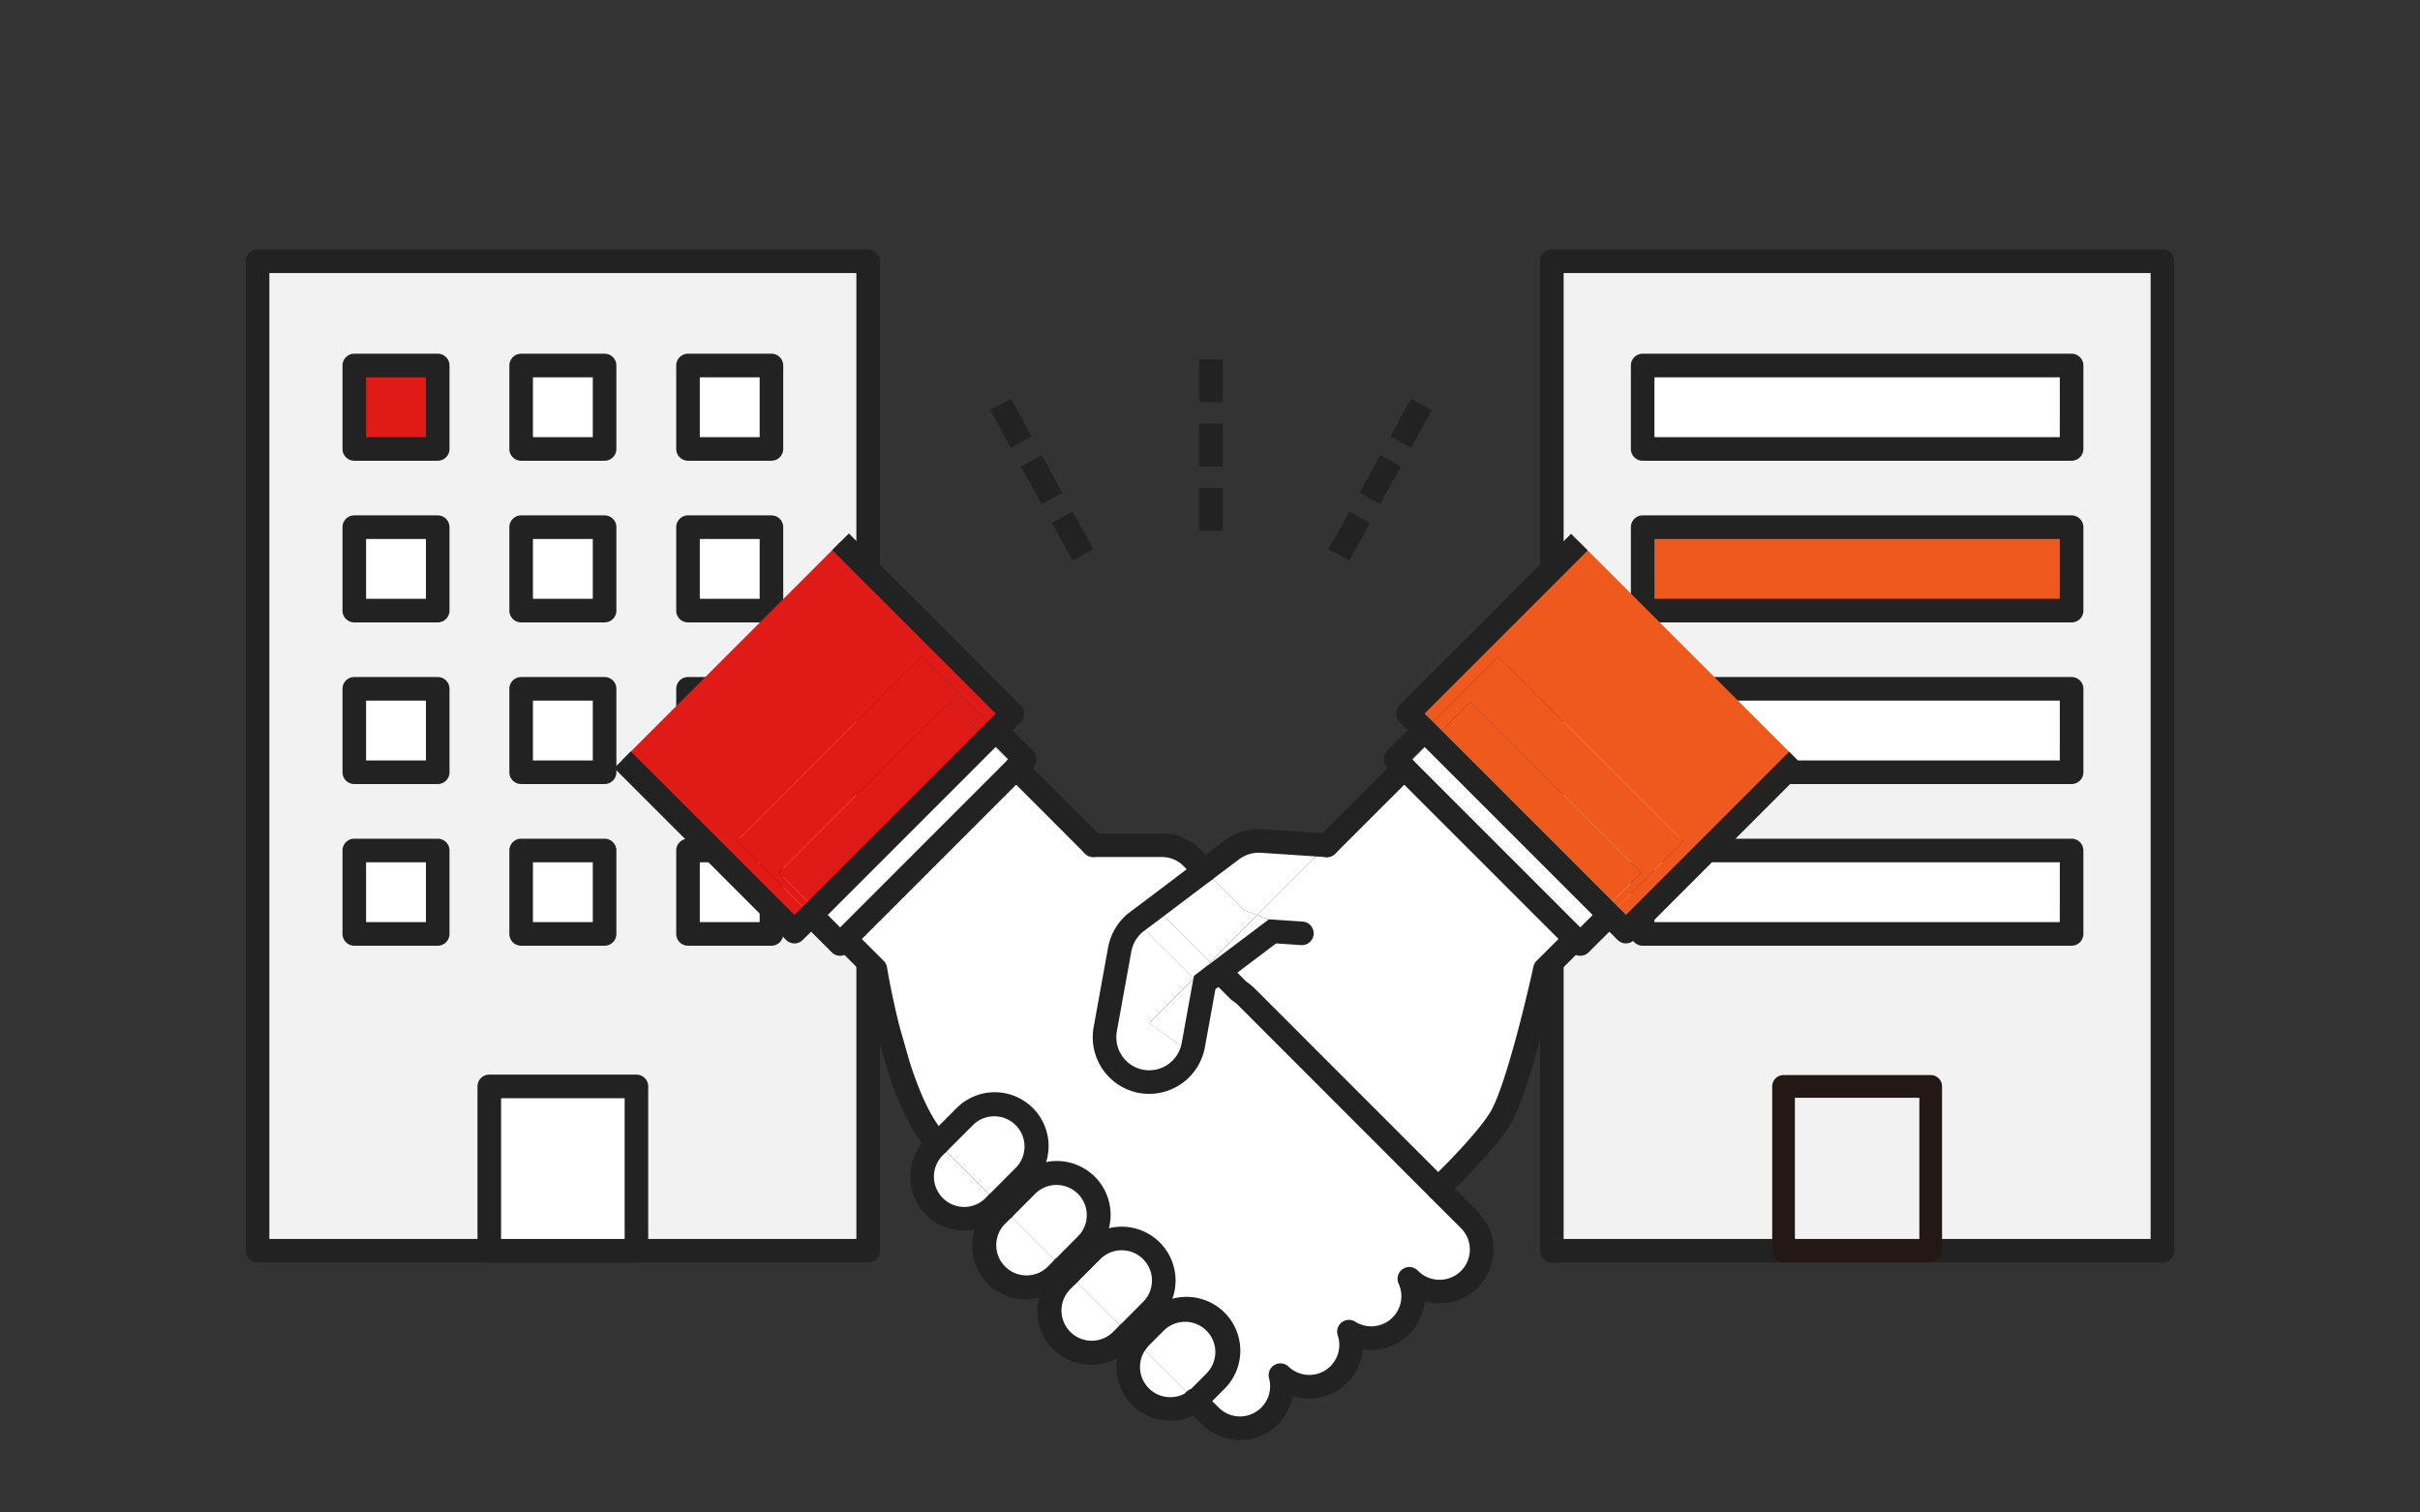 <svg xmlns="http://www.w3.org/2000/svg" xmlns:xlink="http://www.w3.org/1999/xlink" width="320" height="200" viewBox="0 0 320 200">
  <rect x="0" y="0" width="320" height="200" fill="#333333" stroke="none"/>
  <defs>
    <clipPath id="clip-path">
      <rect id="長方形_460" data-name="長方形 460" width="320" height="200" transform="translate(390 3372)" fill="#f2f2f2"/>
    </clipPath>
  </defs>
  <g id="マスクグループ_117" data-name="マスクグループ 117" transform="translate(-390 -3372)" clip-path="url(#clip-path)">
    <g id="illustration-13" transform="translate(422.5 3404.984)">
      <g id="グループ_622" data-name="グループ 622">
        <g id="グループ_620" data-name="グループ 620">
          <rect id="長方形_548" data-name="長方形 548" width="80.74" height="130.845" transform="translate(1.559 1.559)" fill="#f2f2f2"/>
          <path id="長方形_548_-_アウトライン" data-name="長方形 548 - アウトライン" d="M0-1.559H80.74A1.559,1.559,0,0,1,82.3,0V130.845A1.559,1.559,0,0,1,80.74,132.4H0a1.559,1.559,0,0,1-1.559-1.559V0A1.559,1.559,0,0,1,0-1.559ZM79.181,1.559H1.559V129.286H79.181Z" transform="translate(1.559 1.559)" fill="#222"/>
          <g id="グループ_619" data-name="グループ 619">
            <rect id="長方形_549" data-name="長方形 549" width="11.032" height="11.032" transform="translate(14.349 15.349)" fill="#e01a16"/>
            <path id="長方形_549_-_アウトライン" data-name="長方形 549 - アウトライン" d="M0-1.559H11.032A1.559,1.559,0,0,1,12.591,0V11.032a1.559,1.559,0,0,1-1.559,1.559H0a1.559,1.559,0,0,1-1.559-1.559V0A1.559,1.559,0,0,1,0-1.559ZM9.473,1.559H1.559V9.473H9.473Z" transform="translate(14.349 15.349)" fill="#222"/>
            <rect id="長方形_550" data-name="長方形 550" width="11.032" height="11.032" transform="translate(36.413 15.349)" fill="#fff"/>
            <path id="長方形_550_-_アウトライン" data-name="長方形 550 - アウトライン" d="M0-1.559H11.032A1.559,1.559,0,0,1,12.591,0V11.032a1.559,1.559,0,0,1-1.559,1.559H0a1.559,1.559,0,0,1-1.559-1.559V0A1.559,1.559,0,0,1,0-1.559ZM9.473,1.559H1.559V9.473H9.473Z" transform="translate(36.413 15.349)" fill="#222"/>
            <rect id="長方形_551" data-name="長方形 551" width="11.032" height="11.032" transform="translate(58.477 15.349)" fill="#fff"/>
            <path id="長方形_551_-_アウトライン" data-name="長方形 551 - アウトライン" d="M0-1.559H11.032A1.559,1.559,0,0,1,12.591,0V11.032a1.559,1.559,0,0,1-1.559,1.559H0a1.559,1.559,0,0,1-1.559-1.559V0A1.559,1.559,0,0,1,0-1.559ZM9.473,1.559H1.559V9.473H9.473Z" transform="translate(58.477 15.349)" fill="#222"/>
            <rect id="長方形_552" data-name="長方形 552" width="11.032" height="11.032" transform="translate(14.349 36.726)" fill="#fff"/>
            <path id="長方形_552_-_アウトライン" data-name="長方形 552 - アウトライン" d="M0-1.559H11.032A1.559,1.559,0,0,1,12.591,0V11.032a1.559,1.559,0,0,1-1.559,1.559H0a1.559,1.559,0,0,1-1.559-1.559V0A1.559,1.559,0,0,1,0-1.559ZM9.473,1.559H1.559V9.473H9.473Z" transform="translate(14.349 36.726)" fill="#222"/>
            <rect id="長方形_553" data-name="長方形 553" width="11.032" height="11.032" transform="translate(36.413 36.726)" fill="#fff"/>
            <path id="長方形_553_-_アウトライン" data-name="長方形 553 - アウトライン" d="M0-1.559H11.032A1.559,1.559,0,0,1,12.591,0V11.032a1.559,1.559,0,0,1-1.559,1.559H0a1.559,1.559,0,0,1-1.559-1.559V0A1.559,1.559,0,0,1,0-1.559ZM9.473,1.559H1.559V9.473H9.473Z" transform="translate(36.413 36.726)" fill="#222"/>
            <rect id="長方形_554" data-name="長方形 554" width="11.032" height="11.032" transform="translate(58.477 36.726)" fill="#fff"/>
            <path id="長方形_554_-_アウトライン" data-name="長方形 554 - アウトライン" d="M0-1.559H11.032A1.559,1.559,0,0,1,12.591,0V11.032a1.559,1.559,0,0,1-1.559,1.559H0a1.559,1.559,0,0,1-1.559-1.559V0A1.559,1.559,0,0,1,0-1.559ZM9.473,1.559H1.559V9.473H9.473Z" transform="translate(58.477 36.726)" fill="#222"/>
            <rect id="長方形_555" data-name="長方形 555" width="11.032" height="11.032" transform="translate(14.349 58.102)" fill="#fff"/>
            <path id="長方形_555_-_アウトライン" data-name="長方形 555 - アウトライン" d="M0-1.559H11.032A1.559,1.559,0,0,1,12.591,0V11.032a1.559,1.559,0,0,1-1.559,1.559H0a1.559,1.559,0,0,1-1.559-1.559V0A1.559,1.559,0,0,1,0-1.559ZM9.473,1.559H1.559V9.473H9.473Z" transform="translate(14.349 58.102)" fill="#222"/>
            <rect id="長方形_556" data-name="長方形 556" width="11.032" height="11.032" transform="translate(36.413 58.102)" fill="#fff"/>
            <path id="長方形_556_-_アウトライン" data-name="長方形 556 - アウトライン" d="M0-1.559H11.032A1.559,1.559,0,0,1,12.591,0V11.032a1.559,1.559,0,0,1-1.559,1.559H0a1.559,1.559,0,0,1-1.559-1.559V0A1.559,1.559,0,0,1,0-1.559ZM9.473,1.559H1.559V9.473H9.473Z" transform="translate(36.413 58.102)" fill="#222"/>
            <rect id="長方形_557" data-name="長方形 557" width="11.032" height="11.032" transform="translate(58.477 58.102)" fill="#fff"/>
            <path id="長方形_557_-_アウトライン" data-name="長方形 557 - アウトライン" d="M0-1.559H11.032A1.559,1.559,0,0,1,12.591,0V11.032a1.559,1.559,0,0,1-1.559,1.559H0a1.559,1.559,0,0,1-1.559-1.559V0A1.559,1.559,0,0,1,0-1.559ZM9.473,1.559H1.559V9.473H9.473Z" transform="translate(58.477 58.102)" fill="#222"/>
            <rect id="長方形_558" data-name="長方形 558" width="11.032" height="11.032" transform="translate(14.349 79.479)" fill="#fff"/>
            <path id="長方形_558_-_アウトライン" data-name="長方形 558 - アウトライン" d="M0-1.559H11.032A1.559,1.559,0,0,1,12.591,0V11.032a1.559,1.559,0,0,1-1.559,1.559H0a1.559,1.559,0,0,1-1.559-1.559V0A1.559,1.559,0,0,1,0-1.559ZM9.473,1.559H1.559V9.473H9.473Z" transform="translate(14.349 79.479)" fill="#222"/>
            <rect id="長方形_559" data-name="長方形 559" width="11.032" height="11.032" transform="translate(36.413 79.479)" fill="#fff"/>
            <path id="長方形_559_-_アウトライン" data-name="長方形 559 - アウトライン" d="M0-1.559H11.032A1.559,1.559,0,0,1,12.591,0V11.032a1.559,1.559,0,0,1-1.559,1.559H0a1.559,1.559,0,0,1-1.559-1.559V0A1.559,1.559,0,0,1,0-1.559ZM9.473,1.559H1.559V9.473H9.473Z" transform="translate(36.413 79.479)" fill="#222"/>
            <rect id="長方形_560" data-name="長方形 560" width="11.032" height="11.032" transform="translate(58.477 79.479)" fill="#fff"/>
            <path id="長方形_560_-_アウトライン" data-name="長方形 560 - アウトライン" d="M0-1.559H11.032A1.559,1.559,0,0,1,12.591,0V11.032a1.559,1.559,0,0,1-1.559,1.559H0a1.559,1.559,0,0,1-1.559-1.559V0A1.559,1.559,0,0,1,0-1.559ZM9.473,1.559H1.559V9.473H9.473Z" transform="translate(58.477 79.479)" fill="#222"/>
          </g>
          <rect id="長方形_561" data-name="長方形 561" width="19.459" height="21.729" transform="translate(32.199 110.675)" fill="#fff"/>
          <path id="長方形_561_-_アウトライン" data-name="長方形 561 - アウトライン" d="M0-1.559H19.459A1.559,1.559,0,0,1,21.018,0V21.729a1.559,1.559,0,0,1-1.559,1.559H0a1.559,1.559,0,0,1-1.559-1.559V0A1.559,1.559,0,0,1,0-1.559ZM17.9,1.559H1.559V20.17H17.9Z" transform="translate(32.199 110.675)" fill="#222"/>
        </g>
        <g id="グループ_621" data-name="グループ 621">
          <rect id="長方形_562" data-name="長方形 562" width="80.74" height="130.845" transform="translate(172.701 1.559)" fill="#f2f2f2"/>
          <path id="長方形_562_-_アウトライン" data-name="長方形 562 - アウトライン" d="M0-1.559H80.74A1.559,1.559,0,0,1,82.3,0V130.845A1.559,1.559,0,0,1,80.74,132.4H0a1.559,1.559,0,0,1-1.559-1.559V0A1.559,1.559,0,0,1,0-1.559ZM79.181,1.559H1.559V129.286H79.181Z" transform="translate(172.701 1.559)" fill="#222"/>
          <rect id="長方形_563" data-name="長方形 563" width="56.72" height="11.032" transform="translate(184.711 15.349)" fill="#fff"/>
          <path id="長方形_563_-_アウトライン" data-name="長方形 563 - アウトライン" d="M0-1.559H56.72A1.559,1.559,0,0,1,58.279,0V11.032a1.559,1.559,0,0,1-1.559,1.559H0a1.559,1.559,0,0,1-1.559-1.559V0A1.559,1.559,0,0,1,0-1.559ZM55.161,1.559H1.559V9.473h53.6Z" transform="translate(184.711 15.349)" fill="#222"/>
          <rect id="長方形_564" data-name="長方形 564" width="56.72" height="11.032" transform="translate(184.711 36.726)" fill="#f0591d"/>
          <path id="長方形_564_-_アウトライン" data-name="長方形 564 - アウトライン" d="M0-1.559H56.72A1.559,1.559,0,0,1,58.279,0V11.032a1.559,1.559,0,0,1-1.559,1.559H0a1.559,1.559,0,0,1-1.559-1.559V0A1.559,1.559,0,0,1,0-1.559ZM55.161,1.559H1.559V9.473h53.6Z" transform="translate(184.711 36.726)" fill="#222"/>
          <rect id="長方形_565" data-name="長方形 565" width="56.72" height="11.032" transform="translate(184.711 58.102)" fill="#fff"/>
          <path id="長方形_565_-_アウトライン" data-name="長方形 565 - アウトライン" d="M0-1.559H56.72A1.559,1.559,0,0,1,58.279,0V11.032a1.559,1.559,0,0,1-1.559,1.559H0a1.559,1.559,0,0,1-1.559-1.559V0A1.559,1.559,0,0,1,0-1.559ZM55.161,1.559H1.559V9.473h53.6Z" transform="translate(184.711 58.102)" fill="#222"/>
          <rect id="長方形_566" data-name="長方形 566" width="56.72" height="11.032" transform="translate(184.711 79.479)" fill="#fff"/>
          <path id="長方形_566_-_アウトライン" data-name="長方形 566 - アウトライン" d="M0-1.559H56.72A1.559,1.559,0,0,1,58.279,0V11.032a1.559,1.559,0,0,1-1.559,1.559H0a1.559,1.559,0,0,1-1.559-1.559V0A1.559,1.559,0,0,1,0-1.559ZM55.161,1.559H1.559V9.473h53.6Z" transform="translate(184.711 79.479)" fill="#222"/>
          <path id="長方形_567" data-name="長方形 567" d="M0-1.5H19.459a1.5,1.5,0,0,1,1.5,1.5V21.729a1.5,1.5,0,0,1-1.5,1.5H0a1.5,1.5,0,0,1-1.5-1.5V0A1.5,1.5,0,0,1,0-1.5Zm17.959,3H1.5V20.229H17.959Z" transform="translate(203.341 110.675)" fill="#231815"/>
        </g>
      </g>
      <g id="グループ_627" data-name="グループ 627">
        <g id="グループ_623" data-name="グループ 623">
          <path id="線_308" data-name="線 308" d="M1.559,22.677H-1.559V17.008H1.559Zm0-8.5H-1.559V8.5H1.559Zm0-8.5H-1.559V0H1.559Z" transform="translate(127.626 14.527)" fill="#222"/>
          <path id="線_309" data-name="線 309" d="M9.522,20.64,6.8,15.667l2.735-1.5,2.722,4.973ZM5.439,13.181,2.716,8.208l2.735-1.5,2.722,4.973ZM1.355,5.721-1.367.749l2.735-1.5L4.09,4.224Z" transform="translate(99.802 20.496)" fill="#222"/>
          <path id="線_310" data-name="線 310" d="M1.925,20.64l-2.735-1.5L1.912,14.17l2.735,1.5Zm4.084-7.459-2.735-1.5L6,6.711l2.735,1.5Zm4.084-7.459-2.735-1.5L10.08-.749l2.735,1.5Z" transform="translate(144.002 20.496)" fill="#222"/>
        </g>
        <g id="グループ_626" data-name="グループ 626">
          <g id="グループ_624" data-name="グループ 624">
            <path id="パス_1050" data-name="パス 1050" d="M205.178,67.529,182.5,90.207l-2.2-2.195,9.739-9.755L165.6,53.833l-9.739,9.739-2.2-2.2L176.347,38.7Z" fill="#f0591d"/>
            <path id="パス_1051" data-name="パス 1051" d="M190.044,78.257,180.3,88.012l-.68-.681,4.915-4.915-22.6-22.6-4.916,4.916-1.159-1.159,9.739-9.739Z" fill="#f0591d"/>
            <rect id="長方形_568" data-name="長方形 568" width="6.952" height="31.962" transform="translate(157.025 64.73) rotate(-45)" fill="#f0591d"/>
            <path id="パス_1052" data-name="パス 1052" d="M180.3,88.012l-3.849,3.833-.665-.664,3.834-3.85Z" fill="#e6e8f4"/>
            <path id="パス_1053" data-name="パス 1053" d="M179.625,87.331l-3.834,3.85-22.6-22.6,3.834-3.849Z" fill="#fff"/>
            <path id="パス_1054" data-name="パス 1054" d="M175.791,91.181l-4,3.988s-3.308,15.273-5.828,19.6c-1.53,2.6-5.426,6.632-8.286,9.43L132.244,98.756a7.081,7.081,0,0,0-.943-.742l-2.551-2.551,7.018-5.287,3.88.263a5.754,5.754,0,0,0-.974-.5l-4.947-1.917,9.229-9.229L153.19,68.58l22.6,22.6Z" fill="#fff"/>
            <path id="パス_1055" data-name="パス 1055" d="M161.8,128.328a5.558,5.558,0,0,1-7.868,7.853l-.062-.062a5.541,5.541,0,0,1-7.992,6.987,5.527,5.527,0,0,1-9.058,5.751,5.541,5.541,0,0,1-9.274,5.38l-1.994-1.994a5.183,5.183,0,0,0,.634-.541l2.01-2.025a5.558,5.558,0,0,0-7.853-7.868l-2.025,2.025a5.111,5.111,0,0,0-.541.634l-1.1-1.1,3.076-3.092a5.558,5.558,0,1,0-7.853-7.868l-3.092,3.092-.773-.773,3.092-3.107a5.553,5.553,0,1,0-7.853-7.853l-3.092,3.107-.788-.788,3.571-3.586a5.558,5.558,0,0,0-7.853-7.868l-3.571,3.571-.062-.062c-2.149-2.149-3.9-6.2-5.194-10.295l-1.345-4.715c-1.113-4.406-1.685-7.961-1.685-7.961L79.27,91.184l22.6-22.6,10.2,10.2h9.09a5.543,5.543,0,0,1,3.926,1.639l1.7,1.7-6.477,4.9-2.473,1.855a5.66,5.66,0,0,0-1.067,1.036,6.024,6.024,0,0,0-1.206,2.628l-1.917,10.574a5.931,5.931,0,0,0,4.761,6.895,6.2,6.2,0,0,0,1.067.093A5.924,5.924,0,0,0,125,106.289a5.688,5.688,0,0,0,.294-1.036l1.453-8.008.062-.309,1.948-1.469,2.551,2.551a7.081,7.081,0,0,1,.943.742l25.429,25.445,4.127,4.127Z" fill="#fff"/>
            <path id="パス_1056" data-name="パス 1056" d="M157.024,64.731,153.19,68.58l-1.159-1.159,3.834-3.849Z" fill="#e6e8f4"/>
            <path id="パス_1057" data-name="パス 1057" d="M142.957,78.8l-9.229,9.229-1.685-.649-5.256-5.256L130.4,79.4a5.945,5.945,0,0,1,3.942-1.175l8.61.572Z" fill="#fff"/>
            <path id="パス_1058" data-name="パス 1058" d="M139.649,90.439l-3.88-.263-7.018,5.287-1.221-1.221,6.2-6.214,4.947,1.917a5.753,5.753,0,0,1,.974.5Z" fill="#fff"/>
            <path id="パス_1059" data-name="パス 1059" d="M133.728,88.027l-6.2,6.214-7.219-7.219,6.477-4.9,5.256,5.256Z" fill="#fff"/>
            <path id="パス_1060" data-name="パス 1060" d="M128.75,95.463,126.8,96.932l-.062.309a5.523,5.523,0,0,1-1.376-.85l2.164-2.149,1.221,1.221Z" fill="#fff"/>
            <path id="パス_1061" data-name="パス 1061" d="M128.194,141.808a5.55,5.55,0,0,1,0,7.868l-2.01,2.025a5.109,5.109,0,0,1-.634.541l-7.776-7.776a5.183,5.183,0,0,1,.541-.634l2.025-2.025a5.561,5.561,0,0,1,7.853,0Z" fill="#fff"/>
            <path id="パス_1062" data-name="パス 1062" d="M127.529,94.241l-2.164,2.149c-.124-.108-.247-.216-.356-.325l-6.153-6.153h-2.087a5.662,5.662,0,0,1,1.067-1.036l2.473-1.855,7.219,7.219Z" fill="#fff"/>
            <path id="パス_1063" data-name="パス 1063" d="M126.741,97.24l-1.453,8.008a5.688,5.688,0,0,1-.294,1.036L119.46,102.3l5.9-5.9a5.476,5.476,0,0,0,1.376.85Z" fill="#fff"/>
            <path id="パス_1064" data-name="パス 1064" d="M117.775,144.466l7.776,7.776a5.489,5.489,0,0,1-3.293,1.082,5.554,5.554,0,0,1-4.483-8.858Z" fill="#fff"/>
            <path id="パス_1065" data-name="パス 1065" d="M125.365,96.39l-5.9,5.9,5.534,3.988a5.923,5.923,0,0,1-5.519,3.818,6.2,6.2,0,0,1-1.067-.093,5.929,5.929,0,0,1-4.761-6.895l1.917-10.574a6.029,6.029,0,0,1,1.206-2.628h2.087l6.153,6.153c.108.108.232.216.356.325Z" fill="#fff"/>
            <path id="パス_1066" data-name="パス 1066" d="M119.753,132.409a5.55,5.55,0,0,1,0,7.868l-3.076,3.092-7.868-7.868,3.092-3.092a5.561,5.561,0,0,1,7.853,0Z" fill="#fff"/>
            <path id="パス_1067" data-name="パス 1067" d="M116.677,143.369l-.958.943a5.558,5.558,0,1,1-7.852-7.868l.943-.943,7.868,7.868Z" fill="#fff"/>
            <path id="パス_1068" data-name="パス 1068" d="M111.127,123.767a5.532,5.532,0,0,1,0,7.853l-3.092,3.107-7.853-7.853,3.092-3.107a5.561,5.561,0,0,1,7.853,0Z" fill="#fff"/>
            <path id="パス_1069" data-name="パス 1069" d="M108.036,134.728l-.943.943a5.558,5.558,0,0,1-7.852-7.868l.943-.928,7.853,7.853Z" fill="#fff"/>
            <path id="パス_1070" data-name="パス 1070" d="M102.965,114.631a5.55,5.55,0,0,1,0,7.868l-3.571,3.586-.68-.68c-.062-.062-.108-.139-.17-.2-1.623-1.623-4.066-4.05-7-7l3.571-3.571a5.561,5.561,0,0,1,7.853,0Z" fill="#fff"/>
            <rect id="長方形_569" data-name="長方形 569" width="1.64" height="5.444" transform="translate(98.019 64.731) rotate(-45)" fill="#e6e8f4"/>
            <rect id="長方形_570" data-name="長方形 570" width="31.962" height="5.444" transform="translate(75.419 87.332) rotate(-45)" fill="#fff"/>
            <path id="パス_1071" data-name="パス 1071" d="M101.373,61.376l-2.195,2.2-9.785-9.786L64.953,78.211l9.8,9.8-2.21,2.195L49.819,67.483l28.83-28.831Z" fill="#e01a16"/>
            <path id="パス_1072" data-name="パス 1072" d="M99.394,126.086l-.464.448A5.552,5.552,0,0,1,95,128.173a5.565,5.565,0,0,1-3.942-9.492l.479-.479c2.937,2.953,5.38,5.38,7,7,.062.062.108.139.17.2l.68.68Z" fill="#fff"/>
            <path id="パス_1073" data-name="パス 1073" d="M99.178,63.572l-1.159,1.159L93.1,59.815l-22.6,22.6,4.916,4.915-.665.681-9.8-9.8,24.44-24.425Z" fill="#e01a16"/>
            <rect id="長方形_571" data-name="長方形 571" width="31.962" height="6.952" transform="translate(70.502 82.416) rotate(-45)" fill="#e01a16"/>
            <path id="パス_1074" data-name="パス 1074" d="M79.267,91.181l-.68.664-3.834-3.833.665-.681Z" fill="#e6e8f4"/>
          </g>
          <g id="グループ_625" data-name="グループ 625">
            <path id="パス_1075" data-name="パス 1075" d="M126.786,83.681a1.554,1.554,0,0,1-1.1-.457l-1.7-1.7a3.971,3.971,0,0,0-2.824-1.182h-9.09a1.559,1.559,0,0,1,0-3.118h9.09a7.068,7.068,0,0,1,5.029,2.1l1.7,1.7a1.559,1.559,0,0,1-1.1,2.661Z" fill="#222"/>
            <path id="パス_1076" data-name="パス 1076" d="M157.673,125.76a1.559,1.559,0,0,1-1.09-2.673c4.058-3.97,6.91-7.2,8.031-9.1,1.965-3.379,4.744-14.964,5.65-19.145a1.559,1.559,0,0,1,.423-.775l4-3.988a1.559,1.559,0,0,1,2.2,2.209l-3.68,3.665c-.583,2.63-3.512,15.494-5.905,19.6l0,.007c-1.608,2.73-5.531,6.81-8.539,9.753A1.554,1.554,0,0,1,157.673,125.76Z" fill="#222"/>
            <path id="線_311" data-name="線 311" d="M0,11.777a1.554,1.554,0,0,1-1.1-.457,1.559,1.559,0,0,1,0-2.2L9.131-1.1a1.559,1.559,0,0,1,2.2,0,1.559,1.559,0,0,1,0,2.2L1.1,11.321A1.554,1.554,0,0,1,0,11.777Z" transform="translate(142.957 68.58)" fill="#222"/>
            <path id="パス_1077" data-name="パス 1077" d="M131.47,157.434a7.071,7.071,0,0,1-5.028-2.1l-1.994-1.994a1.559,1.559,0,1,1,2.2-2.2l1.994,1.994a3.963,3.963,0,0,0,5.647,0l.006-.006a3.994,3.994,0,0,0,1.012-3.87,1.559,1.559,0,0,1,2.575-1.537,3.968,3.968,0,0,0,6.509-4.127,1.559,1.559,0,0,1,2.3-1.814,3.979,3.979,0,0,0,5.749-5.021,1.559,1.559,0,0,1,2.523-1.744l.062.062a3.965,3.965,0,0,0,2.824,1.166,3.991,3.991,0,0,0,2.84-6.815l-4.127-4.127L131.156,99.874a5.548,5.548,0,0,0-.72-.562,1.558,1.558,0,0,1-.239-.2l-2.551-2.551a1.559,1.559,0,0,1,2.2-2.2l2.446,2.446a8.5,8.5,0,0,1,1.017.817l.032.031L162.9,127.225a7.12,7.12,0,0,1,0,10.058l-.008.008a7.173,7.173,0,0,1-7,1.8q-.025.269-.071.537a7.069,7.069,0,0,1-1.96,3.8l-.013.013a7.137,7.137,0,0,1-5.036,2.072,6.976,6.976,0,0,1-1.118-.09,7.148,7.148,0,0,1-.15,1,7.085,7.085,0,0,1-9.091,5.182,7.114,7.114,0,0,1-6.984,5.833Z" fill="#222"/>
            <path id="線_312" data-name="線 312" d="M1.1,2.656A1.554,1.554,0,0,1,0,2.2L-1.1,1.1a1.559,1.559,0,0,1,0-2.2,1.559,1.559,0,0,1,2.2,0l1.1,1.1A1.559,1.559,0,0,1,1.1,2.656Z" transform="translate(116.677 143.369)" fill="#222"/>
            <path id="線_313" data-name="線 313" d="M.773,2.331a1.554,1.554,0,0,1-1.1-.456L-1.1,1.1a1.559,1.559,0,0,1,0-2.2,1.559,1.559,0,0,1,2.2,0l.773.772a1.559,1.559,0,0,1-1.1,2.662Z" transform="translate(108.036 134.728)" fill="#222"/>
            <path id="線_314" data-name="線 314" d="M.789,2.348a1.554,1.554,0,0,1-1.1-.457L-1.1,1.1a1.559,1.559,0,0,1,0-2.2,1.559,1.559,0,0,1,2.2,0l.789.789a1.559,1.559,0,0,1-1.1,2.661Z" transform="translate(99.394 126.086)" fill="#222"/>
            <path id="パス_1078" data-name="パス 1078" d="M91.541,119.761a1.554,1.554,0,0,1-1.1-.457l-.062-.062c-2.053-2.052-3.93-5.728-5.578-10.926l-.013-.044-1.345-4.715-.012-.046C82.542,100,82,97.061,81.8,95.92l-3.636-3.636a1.559,1.559,0,0,1,2.2-2.2l3.988,3.988a1.559,1.559,0,0,1,.437.855c.006.035.574,3.533,1.652,7.8l1.332,4.67c1.473,4.639,3.134,7.973,4.8,9.642l.062.062a1.559,1.559,0,0,1-1.1,2.661Z" fill="#222"/>
            <path id="線_315" data-name="線 315" d="M10.2,11.762a1.554,1.554,0,0,1-1.1-.457L-1.1,1.1a1.559,1.559,0,0,1,0-2.2,1.559,1.559,0,0,1,2.2,0L11.3,9.1a1.559,1.559,0,0,1-1.1,2.661Z" transform="translate(101.868 68.58)" fill="#222"/>
            <path id="パス_1079" data-name="パス 1079" d="M176.456,93.4a1.554,1.554,0,0,1-1.1-.456l-.665-.664L150.929,68.523a1.559,1.559,0,0,1,0-2.2l3.834-3.849,2.209,2.2-2.736,2.747,22.224,22.224,2.747-2.736,2.2,2.209-3.849,3.833A1.554,1.554,0,0,1,176.456,93.4Z" fill="#222"/>
            <path id="パス_1080" data-name="パス 1080" d="M182.5,91.766a1.554,1.554,0,0,1-1.1-.457l-28.83-28.831a1.559,1.559,0,0,1,0-2.2L175.245,37.6l2.2,2.2L155.875,61.376l2.252,2.252L182.5,88l21.576-21.576,2.2,2.2L183.6,91.309A1.554,1.554,0,0,1,182.5,91.766Z" fill="#222"/>
            <path id="パス_1081" data-name="パス 1081" d="M78.587,93.4a1.554,1.554,0,0,1-1.1-.456l-3.834-3.833,2.2-2.205,2.74,2.739,22.227-22.227-2.747-2.747,2.2-2.2,3.849,3.849a1.559,1.559,0,0,1,0,2.2l-23.76,23.76-.013.013-.68.664A1.554,1.554,0,0,1,78.587,93.4Z" fill="#222"/>
            <path id="パス_1082" data-name="パス 1082" d="M72.543,91.766a1.554,1.554,0,0,1-1.1-.457L48.717,68.585l2.2-2.2L72.547,88.006l1.1-1.092.657-.673.013-.013L99.168,61.376,77.547,39.754l2.2-2.2,22.724,22.724a1.559,1.559,0,0,1,0,2.2l-3.354,3.355L76.527,88.427l-.659.675-.017.017-2.21,2.195A1.554,1.554,0,0,1,72.543,91.766Z" fill="#222"/>
            <path id="パス_1083" data-name="パス 1083" d="M95,129.732a7.145,7.145,0,0,1-5.036-2.088l-.008-.008a7.12,7.12,0,0,1,0-10.058l4.05-4.05A7.117,7.117,0,1,1,104.068,123.6l-3.537,3.552-.054.055-.455.439A7.07,7.07,0,0,1,95,129.732Zm-2.844-4.3A4.046,4.046,0,0,0,95,126.614a3.974,3.974,0,0,0,2.824-1.182l.02-.019.43-.415.012-.012,3.571-3.586.006-.006a4,4,0,0,0-5.652-5.659l-4.05,4.05a4,4,0,0,0,0,5.644Z" fill="#222"/>
            <path id="パス_1084" data-name="パス 1084" d="M103.167,138.853A7.114,7.114,0,0,1,98.139,126.7l.009-.009.937-.923,3.086-3.1a7.112,7.112,0,1,1,10.06,10.055l-3.089,3.1-.036.035-.911.911A7.063,7.063,0,0,1,103.167,138.853Zm-2.828-9.943a4,4,0,0,0,5.651,5.659l.943-.943.031-.03,3.06-3.075.007-.007a3.973,3.973,0,0,0,0-5.64l0,0a4,4,0,0,0-5.648,0l-3.089,3.1-.012.011Z" fill="#222"/>
            <path id="パス_1085" data-name="パス 1085" d="M111.793,147.494a7.114,7.114,0,0,1-5.028-12.153l4.035-4.035a7.117,7.117,0,1,1,10.058,10.073l-3.073,3.089q-.029.029-.06.057l-.908.893A7.063,7.063,0,0,1,111.793,147.494Zm4.035-15.149A3.966,3.966,0,0,0,113,133.511l-4.035,4.035a4,4,0,0,0,5.647,5.663l.009-.009.958-.943.036-.034,3.03-3.046a3.991,3.991,0,0,0,.007-5.662l0,0A3.966,3.966,0,0,0,115.828,132.345Z" fill="#222"/>
            <path id="パス_1086" data-name="パス 1086" d="M122.257,154.883a7.082,7.082,0,0,1-5.044-2.08l0,0a7.136,7.136,0,0,1-.695-9.25,6.7,6.7,0,0,1,.7-.819l2.025-2.025A7.117,7.117,0,1,1,129.3,150.776l-2.007,2.022,0,0a6.685,6.685,0,0,1-.768.662l-.035.027A7.008,7.008,0,0,1,122.257,154.883Zm-2.838-4.282a3.985,3.985,0,0,0,2.838,1.164,3.915,3.915,0,0,0,2.315-.739q.034-.028.071-.053a3.562,3.562,0,0,0,.435-.372l2.008-2.023.008-.008a4,4,0,0,0-5.652-5.659l-2.025,2.025a3.627,3.627,0,0,0-.377.441l-.012.017A4,4,0,0,0,119.419,150.6Z" fill="#222"/>
            <path id="パス_1087" data-name="パス 1087" d="M119.476,111.662a7.8,7.8,0,0,1-1.334-.116l-.013,0a7.494,7.494,0,0,1-6.014-8.709l1.919-10.586a7.622,7.622,0,0,1,1.518-3.307,7.236,7.236,0,0,1,1.358-1.317l2.463-1.848,6.475-4.9,3.62-2.724a7.462,7.462,0,0,1,4.983-1.485l8.609.572a1.559,1.559,0,0,1-.207,3.111l-8.61-.572a4.4,4.4,0,0,0-2.9.865l-3.617,2.721-6.479,4.9-2.488,1.866a4.11,4.11,0,0,0-.771.752,4.488,4.488,0,0,0-.89,1.94l-1.915,10.566a4.372,4.372,0,0,0,3.5,5.082,4.673,4.673,0,0,0,.793.069,4.367,4.367,0,0,0,4.061-2.811,4.122,4.122,0,0,0,.216-.752l0-.011,1.458-8.036.179-.89,2.421-1.826,7.483-5.637,4.46.3a1.559,1.559,0,1,1-.211,3.111l-3.3-.224-8.022,6.044-1.4,7.707a7.221,7.221,0,0,1-.372,1.318A7.5,7.5,0,0,1,119.476,111.662Z" fill="#222"/>
          </g>
        </g>
      </g>
    </g>
  </g>
</svg>
